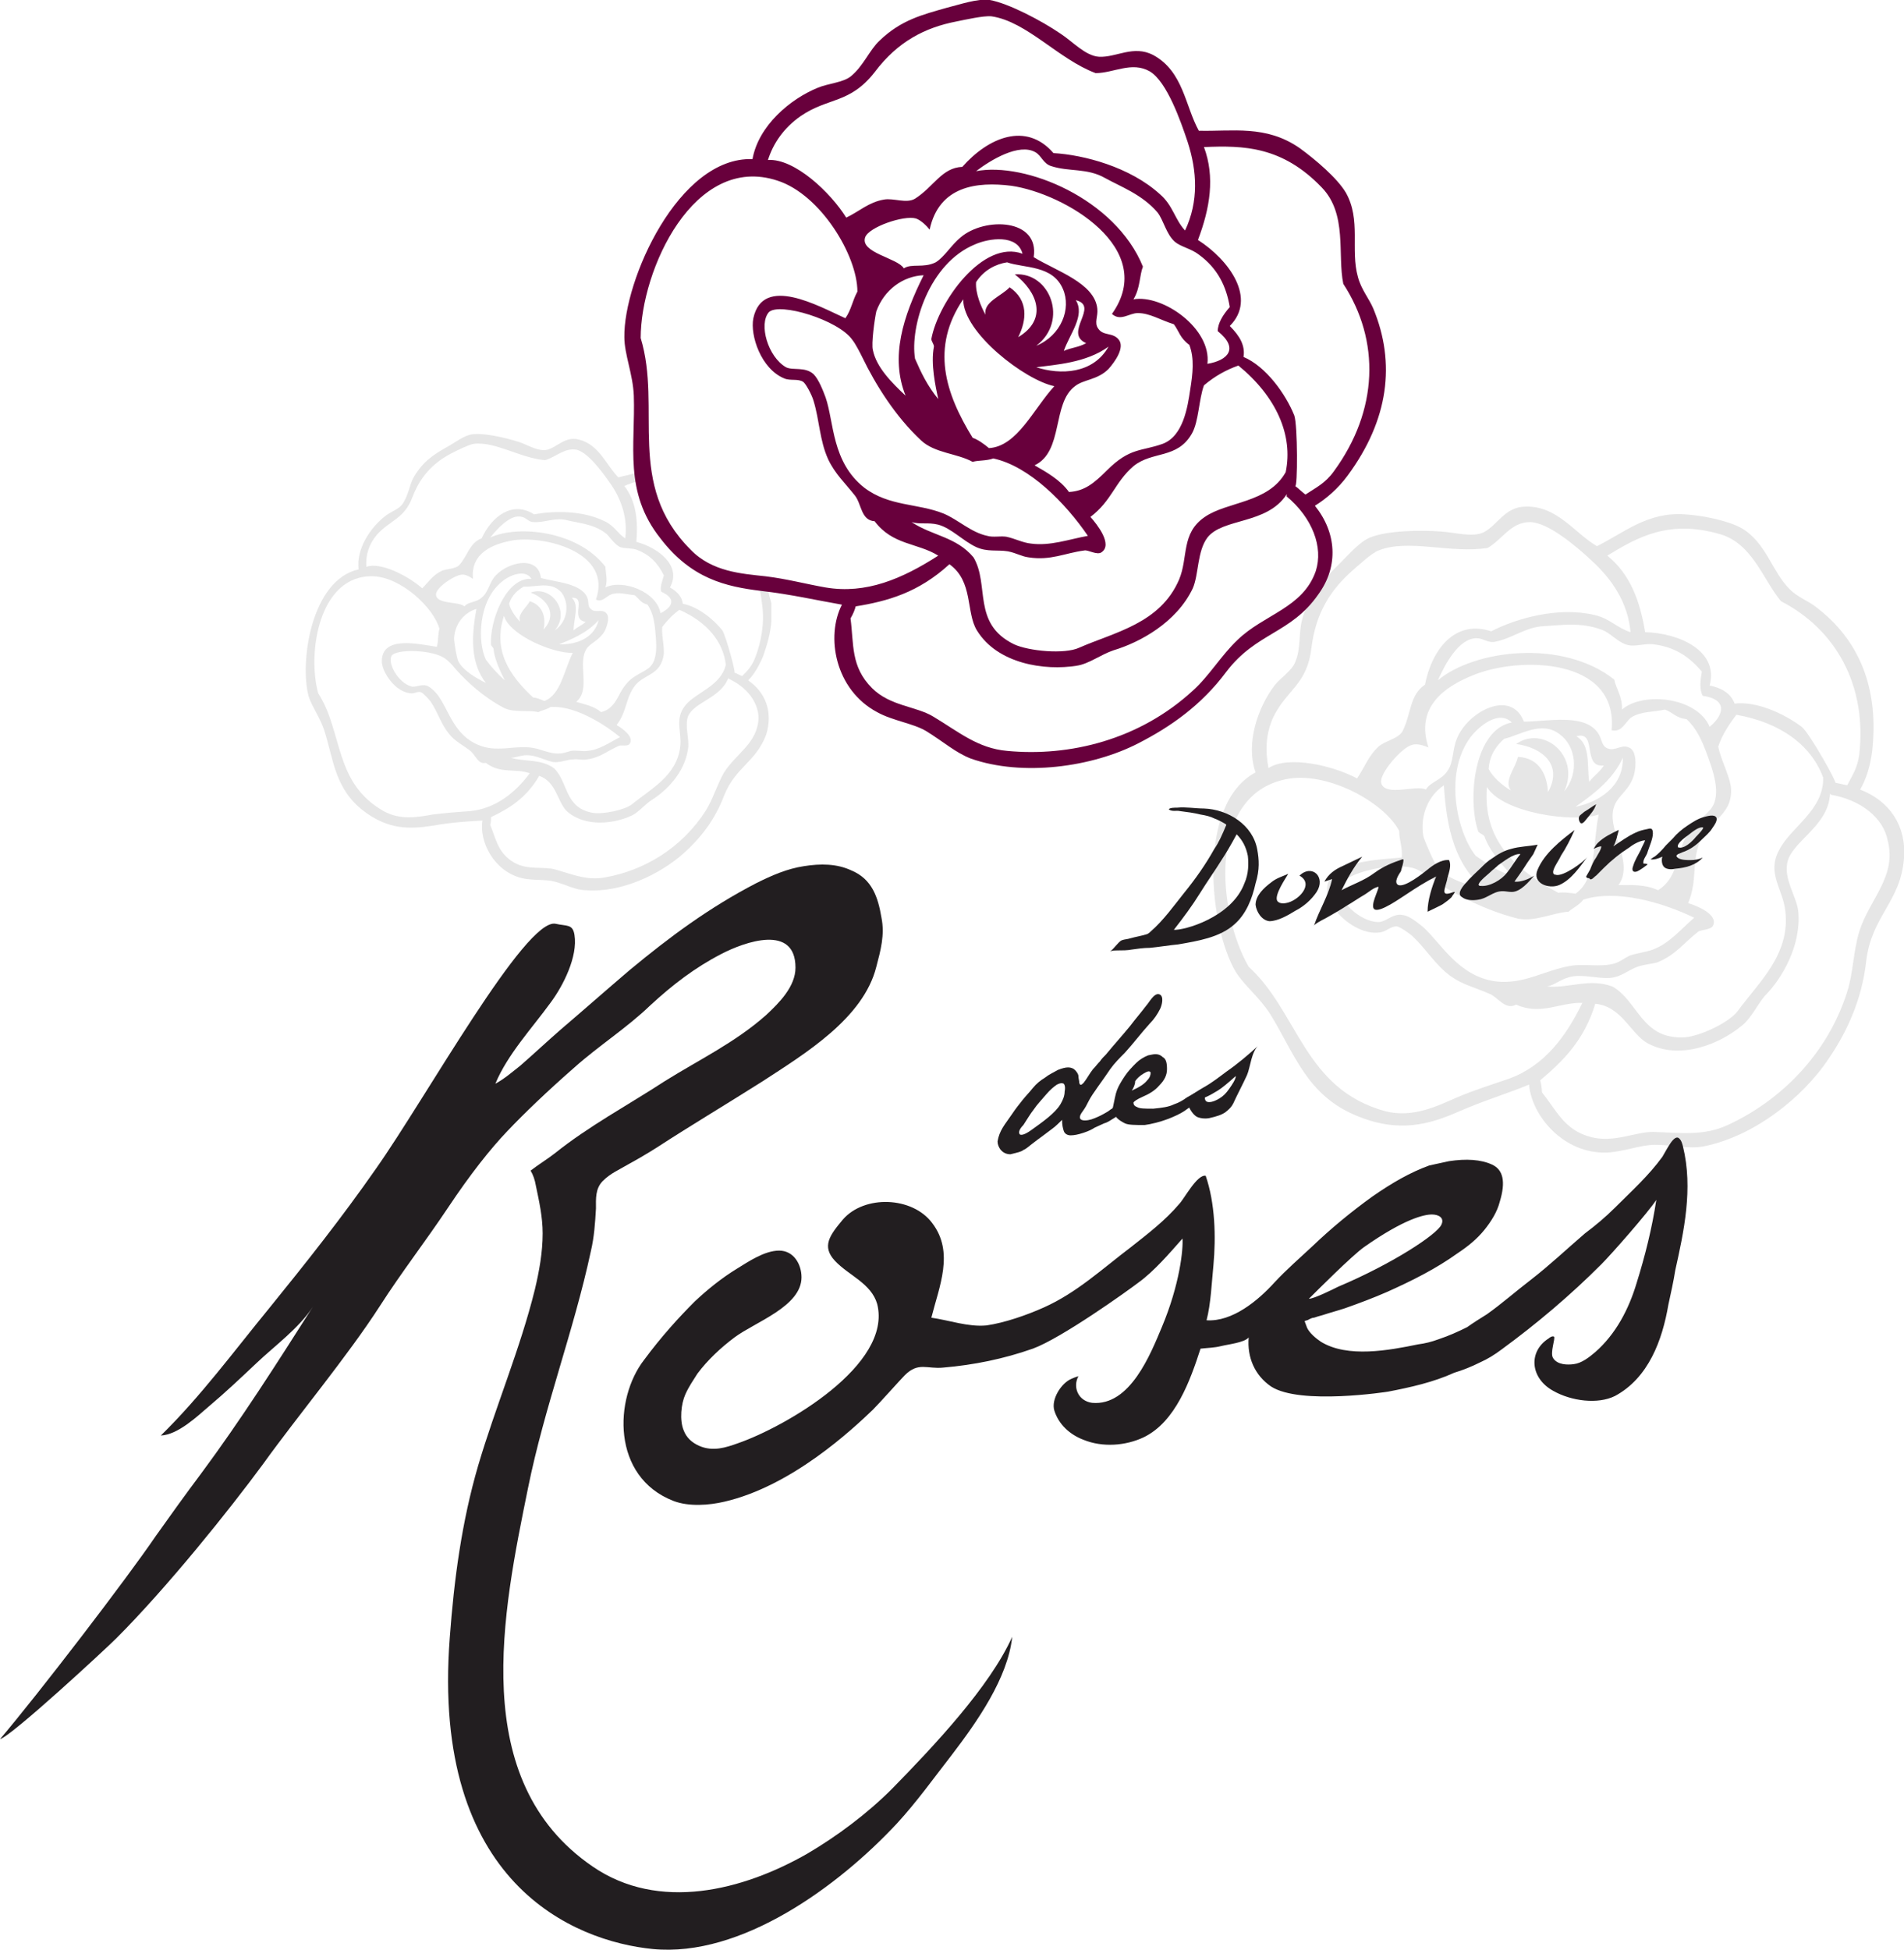 <?xml version="1.0" encoding="utf-8"?>
<!-- Generator: Adobe Illustrator 26.0.2, SVG Export Plug-In . SVG Version: 6.00 Build 0)  -->
<svg version="1.1" id="Calque_1" xmlns="http://www.w3.org/2000/svg" xmlns:xlink="http://www.w3.org/1999/xlink" x="0px" y="0px"
	 viewBox="0 0 221.4 226.7" style="enable-background:new 0 0 221.4 226.7;" xml:space="preserve">
<style type="text/css">
	.st0{fill-rule:evenodd;clip-rule:evenodd;fill:#E6E6E6;}
	.st1{fill:#221E20;}
	.st2{fill-rule:evenodd;clip-rule:evenodd;fill:#68003C;}
</style>
<g>
	<path class="st0" d="M87,79.1c0.7-0.7,1.2-1.6,1.7-2.7c0.5-1.4,0.9-2.8,1-4.2c0-0.7,0-1.3,0-2c-0.1-0.6-0.4-1.1-0.3-1.7
		c-0.2,0-0.7-0.1-0.9,0c-0.3,0.1-0.2,0-0.1,0.3c0.2,1.2,0.4,2.4,0.3,3.7c-0.1,1.4-0.4,2.7-0.9,4c-0.4,1-0.9,1.5-1.5,2.1
		c-0.3-0.1-0.6-0.3-0.9-0.4c0.2,0.1-1-4.3-1.4-4.9c-1-1.3-2.9-2.8-4.6-3.1c-0.1-0.8-0.6-1.4-1.5-1.9c1.4-2.5-1.3-4.6-3.9-5.3
		c0.2-2.4,0-4.7-1.4-6.5c0.2-0.1,1.7-0.7,1.8-0.5c-0.2-0.3-0.3-0.8-0.3-1.1c-0.7,0.3-1.5,0.4-2.2,0.6c-1.4-1.4-2.2-3.8-4.6-4.4
		c-1.6-0.4-2.5,0.9-3.7,1.2c-1,0.2-2.1-0.5-3.2-0.9c-1.6-0.5-4.1-1.1-5.5-0.9c-0.9,0.1-1.9,0.9-2.8,1.4c-1.6,0.9-2.9,1.7-4,3.6
		c-0.5,0.9-0.6,2.1-1.3,3.1c-0.4,0.6-1.4,0.9-2,1.4c-1.7,1.3-3.4,3.8-3.1,6.2C36.2,67.4,34.8,77,35.9,81c0.4,1.2,1.3,2.4,1.8,3.9
		c1.1,3.4,1.2,6.8,4.6,9.4c2.9,2.2,5.4,2.1,8,1.7c2.2-0.4,4.1-0.5,5.8-0.6c-0.4,2.4,1.3,5.9,4.6,6.7c1.3,0.3,2.7,0.1,3.8,0.4
		c1.5,0.4,2.4,1,3.7,1c4,0.3,8.5-1.8,11.3-4.3c1.9-1.7,3.6-3.8,4.7-6.7c1.3-3.3,3.7-3.9,4.9-7.1C89.9,82.7,89,80.5,87,79.1z
		 M79,70.9c3.2,1.4,5.1,3.7,5.4,6.4c-0.6,2.5-3.5,3.2-4.7,4.7c-1.3,1.6-0.4,3.1-0.6,4.8c-0.4,3.4-3.4,4.9-5.6,6.7
		c-0.9,0.7-3.4,1.2-4.6,1c-3.3-0.6-2.8-3.6-4.5-5.2c-1.6-1.1-3.3-0.7-5-1.2c0.6,0,1.1-0.3,1.9-0.3c1,0,2.1,0.6,3,0.8
		c0.9,0.1,1.6-0.3,2.3-0.3c0.6-0.1,1,0.1,1.6,0c1.6-0.2,2.4-1,3.8-1.6c0.2-0.1,1,0.1,1.2-0.2c0.6-0.8-0.8-1.8-1.5-2.2
		c1.2-1.6,1-2.9,2-4.4c1-1.5,2.9-1.3,3.4-3.4c0.3-0.9-0.2-2.5-0.1-3.6C77.6,72.1,78.3,71.4,79,70.9z M59.8,62.8
		c3.8-0.5,11.4,1.5,9.5,6.9c0.7,0.4,1.2-0.4,1.8-0.6c0.8-0.3,1.7,0,2.7,0.1c0.5,0.4,0.7,0.9,1.5,1.1c0.6,0.9,0.8,1.9,0.9,3.1
		c0.1,1.2,0.4,3.4-0.8,4.3c-1.3,0.9-2.2,0.9-3.3,2.9c-0.6,1.2-1.1,1.9-2.2,2.2c-0.8-0.7-1.9-0.9-2.9-1.2c1.8-1.5,0-4.6,1.3-6.3
		c0.5-0.6,1.4-0.9,2-1.9c0.3-0.6,0.7-1.8,0.1-2.2c-0.5-0.4-1.2,0.1-1.7-0.4c-0.4-0.3-0.2-0.8-0.4-1.3c-0.7-1.7-3.6-1.8-5.4-2.3
		c-0.3-2.8-4.2-1.8-5.5,0c-0.5,0.7-0.7,1.7-1.3,2.2c-0.7,0.7-1.6,0.5-2.1,1.1c-0.6-0.6-3.3-0.2-3.3-1.4c0-0.8,2.2-2.3,3.1-2.3
		c0.4,0,0.9,0.3,1.2,0.5C54.7,64.3,57.3,63.2,59.8,62.8z M56.5,76.7c-1-2.1-0.9-6.9,1.9-9.1c0.8-0.7,2.7-1.5,3.4-0.3
		c-3-0.2-4.9,5-4.7,7.7c0.1,0.2,0.3,0.3,0.3,0.5c0.1,1.2,0.9,2.8,1.3,3.6C57.8,78.3,57.1,77.5,56.5,76.7z M56.5,79.4
		c-1.2-0.6-2.6-1.4-3.2-2.5c-0.2-0.4-0.5-2.2-0.5-2.7c0.1-1.7,1.2-3,2.6-3.4C54.8,74,54.7,77.1,56.5,79.4z M61.7,68.9
		c1.9,0.7,3.2,2.5,1.5,4.3c0.3-1.3,0-2.8-1.6-3.3c-0.4,0.8-1.5,1.5-1.1,2.4c-0.5-0.5-1.1-1.3-1.3-2.1c0.3-1,1-1.6,1.7-2
		c1.3,0.1,3.2-0.7,4.4,0.7c0.9,1.2,0.8,3.3-0.8,4.4C66.4,71.1,64.1,68,61.7,68.9z M58.6,71.6c0.7,2.3,5.8,4.4,8,4.3
		c-1,2-1.4,4.9-3.3,5.6c-0.5-0.2-0.9-0.4-1.3-0.4C59.2,78.5,57.3,75.6,58.6,71.6z M65,74.9c1.3-0.5,3.3-1.3,4.6-2.8
		C69.1,74.3,66.8,75,65,74.9z M66.5,69.5c1.8-0.1-0.3,2.5,1.6,2.8c-0.4,0.4-1,0.6-1.4,1C66.7,71.9,67.4,70.4,66.5,69.5z M51.8,76.6
		c0.3,0.2,0.8,0.7,1.1,1.1c1.4,1.6,3.4,3.4,5.7,4.6c1.2,0.6,2.8,0.2,4,0.5c0.3-0.2,1-0.3,1.4-0.6c2.6-0.2,5.9,1.7,8.1,3.5
		c-1.2,0.6-2.4,1.5-3.8,1.6c-0.6,0.1-1.2-0.1-1.9,0c-0.4,0.1-0.9,0.3-1.3,0.3c-1.2,0.1-2.3-0.6-3.5-0.7c-2-0.2-3.9,0.6-6-0.3
		c-2.7-1.1-3.4-3.9-4.5-5.5c-0.3-0.5-0.9-1.1-1.3-1.3c-0.7-0.4-1.5,0.2-2,0c-1.4-0.4-2.7-2.5-2.3-3.5C45.9,75.4,50.4,75.5,51.8,76.6
		z M74,63.9c1.6,0.6,2.5,1.6,3.2,3c-0.2,0.7-0.5,1.4-0.3,1.9c1.8,0.8,1.3,1.8-0.1,2.5c-0.4-2.5-4.4-4-6.4-3c0.3-0.9,0-1.8,0-2.4
		c-3.2-4.2-10.2-4.9-13.4-3.4c0.8-1,2.4-2.8,3.7-2.4c0.5,0.1,0.8,0.6,1.3,0.6c1.3,0.1,2.6-0.6,4-0.2c1.2,0.3,2.9,0.4,4.3,1.4
		c0.6,0.4,1,1.3,1.8,1.7C72.6,63.8,73.4,63.7,74,63.9z M43.8,62.2c1.6-1.8,3.2-1.8,4.2-4.5c1-2.6,2.7-4.1,4.7-5.1
		c0.6-0.3,1.8-0.9,2.4-1c2.5-0.3,5.5,1.7,8.3,1.9c1.3-0.4,2.3-1.5,3.7-1.2c1.4,0.4,3.1,2.8,4,4.1c1.2,1.8,1.9,3.9,1.6,6.2
		c-0.9-0.6-1.3-1.5-2.4-2c-2.6-1.3-6-1.2-8.2-0.8c-2.5-1.6-4.9,0.2-6.1,2.8c-1.4,0.5-1.6,2-2.6,3.1c-0.5,0.5-1.5,0.4-2.1,0.7
		c-1,0.5-1.5,1.3-2.2,2c-1.6-1.4-4.8-3.1-6.5-2.5C42.5,64.5,42.9,63.3,43.8,62.2z M54.7,94.3c-1.4,0.1-2.8,0.2-4.4,0.4
		c-1.7,0.3-3.7,0.7-5.7-0.4c-5.8-3.3-4.7-9.2-7.6-13.7c-1.3-4.7,0.1-13.8,6.4-13.6c3.2,0.1,7,3.6,7.7,6.1c-0.2,0.7-0.1,1.3-0.3,2.1
		c-2.1-0.3-6.5-1.4-6.4,1.8c0.1,1.2,1.5,3.4,3.3,3.6c0.5,0.1,0.9-0.3,1.3-0.1c0.2,0.1,0.8,0.7,1.1,1.1c0.8,1.2,1.2,2.6,2.1,3.7
		c0.7,0.9,1.6,1.3,2.5,2c0.6,0.5,0.9,1.6,1.8,1.4c1.7,1.3,3.4,0.6,5.1,1.2C59.9,92.2,57.6,94,54.7,94.3z M84.2,89.8
		c-0.8,1.4-1.3,3.1-2.1,4.4c-2.8,4.4-7.2,7-11.7,7.8c-2.1,0.4-3.7-0.3-5.8-0.9c-1.4-0.4-3.2,0.1-4.8-0.8c-1.9-1.1-2.1-2.7-2.8-4.4
		c0.1-0.3,0.1-0.7,0.1-0.9c2.1-1,4.1-2.2,5.6-4.8c2,0.7,2.1,3,3.2,4.1c2.1,1.9,5.5,1.5,7.6,0.5c0.8-0.4,1.5-1.3,2.3-1.8
		c1.6-1,3.8-3.1,4.2-5.9c0.2-1.1-0.4-2.7,0-3.8c0.7-1.7,3.8-2.1,4.7-4.5c0.1,0,0,0,0,0.1c2.2,1,3.5,2.8,3.5,4.6
		C88.1,86.4,85.6,87.6,84.2,89.8z"/>
	<path class="st0" d="M216.3,91.8c0.7-1.2,1.2-2.8,1.4-4.5c0.8-7.3-1.5-12.9-6.5-16.7c-1-0.8-2.1-1.1-3.1-2.1
		c-2.1-2.1-2.7-5.4-5.6-7.1c-1.6-0.9-4.7-1.5-6.6-1.6c-4.3-0.3-7,2.1-10.2,3.7c-2.6-1.5-4.6-4.7-8.3-4.6c-2.4,0-3.3,2.2-4.9,3
		c-1.3,0.6-3.3,0-4.9-0.1c-2.5-0.2-6.4-0.1-8.3,0.7c-1.2,0.5-2.4,1.9-3.5,3c-1.9,1.9-3.6,3.5-4.4,6.6c-0.4,1.4-0.1,3.3-0.8,4.9
		c-0.4,1-1.7,1.8-2.4,2.7c-1.9,2.5-3.4,6.7-2.2,10.1c-6.9,3.7-5.4,18-2.3,23.2c1,1.6,2.8,3,4,4.9c2.8,4.5,4.2,9.4,10,11.8
		c5,2.1,8.6,1,12-0.5c3-1.3,5.7-2.1,8.1-3.1c0.3,3.6,4,8.1,9.1,7.9c1.9-0.1,3.9-0.9,5.5-0.9c2.3,0,3.8,0.5,5.6,0.2
		c5.8-1.1,11.6-5.6,14.7-10.3c2.1-3.1,3.8-6.8,4.3-11.2c0.6-5.3,4-6.9,4.4-12C221.7,96,219.7,93.1,216.3,91.8z M200,62.1
		c3.8,1.1,5,5.3,7.1,7.8c6.4,3.3,10,9.8,9.1,17.8c-0.2,1.6-0.8,2.4-1.4,3.6c-0.5-0.1-0.9-0.2-1.4-0.3c0.3,0.1-3-5.8-3.9-6.5
		c-2-1.5-5.2-3-7.8-2.7c-0.4-1.1-1.4-1.8-2.9-2.1c1.1-4-3.5-6.1-7.5-6.2c-0.6-3.6-1.7-6.7-4.4-8.9C190.5,62.4,194.1,60.4,200,62.1z
		 M207.6,105.9c0.6,5.1-3.1,8.3-5.5,11.6c-1,1.4-4.5,3-6.2,3.1c-5,0.3-5.4-4.2-8.4-5.9c-2.7-1-4.9,0.2-7.6,0
		c0.9-0.2,1.5-0.8,2.6-1.1c1.4-0.4,3.2,0.2,4.7,0.1c1.3-0.1,2.1-0.9,3.2-1.3c0.9-0.3,1.5-0.3,2.3-0.5c2.2-0.9,3.1-2.3,4.8-3.6
		c0.3-0.2,1.5-0.2,1.7-0.7c0.6-1.3-1.9-2.3-2.9-2.6c1.1-2.7,0.4-4.5,1.3-7c0.9-2.5,3.7-3,3.7-6.1c0-1.4-1.2-3.5-1.5-5.1
		c0.5-1.5,1.3-2.6,2.1-3.7c5.1,0.9,8.7,3.5,10.1,7.3c0.1,3.8-3.8,5.8-5.1,8.4C205.4,101.5,207.3,103.3,207.6,105.9z M171.3,78.5
		c5.3-2.2,16.9-2.1,16.1,6.4c1.2,0.3,1.6-1,2.3-1.5c1.1-0.7,2.5-0.6,3.9-0.9c0.9,0.3,1.3,1,2.5,1.1c1.2,1.1,1.8,2.5,2.4,4.1
		c0.6,1.7,1.8,4.7,0.4,6.4c-1.6,1.8-2.8,2.1-3.7,5.4c-0.5,1.9-1,3.1-2.4,4c-1.5-0.7-3.1-0.6-4.6-0.6c2-2.8-1.7-6.6-0.4-9.4
		c0.5-1.1,1.7-1.7,2.2-3.4c0.3-1.1,0.3-2.9-0.6-3.2c-0.9-0.4-1.6,0.5-2.5,0.1c-0.7-0.3-0.6-1.1-1.1-1.8c-1.6-2.3-5.9-1.3-8.6-1.3
		c-1.5-3.9-6.6-1.1-7.8,2c-0.5,1.2-0.4,2.7-1,3.6c-0.7,1.2-2.1,1.4-2.6,2.3c-1.1-0.6-4.8,0.9-5.2-0.8c-0.2-1.1,2.4-4.1,3.6-4.4
		c0.6-0.2,1.4,0.1,1.9,0.3C164.6,82.3,167.8,79.9,171.3,78.5z M198,80.9c2.9,0.4,2.5,2.2,0.8,3.6c-1.5-3.5-7.8-4.1-10.2-2
		c0.1-1.4-0.7-2.5-0.9-3.5c-6.1-4.8-16.4-3.4-20.5,0.1c0.8-1.8,2.4-4.9,4.5-4.9c0.8,0,1.3,0.6,2.2,0.4c2-0.4,3.5-1.7,5.6-1.8
		c1.9-0.1,4.3-0.5,6.7,0.4c1,0.3,1.9,1.5,3.1,1.8c0.9,0.2,1.9-0.2,2.9-0.1c2.5,0.3,4.2,1.4,5.7,3.2C197.7,79.1,197.6,80.2,198,80.9z
		 M171.6,99.5c-2.1-2.6-3.8-9.5-0.6-13.8c1-1.3,3.3-3.2,4.8-1.7c-4.4,0.8-5.2,8.9-3.9,12.7c0.2,0.2,0.5,0.3,0.7,0.5
		c0.6,1.8,2.3,3.6,3.2,4.6C174.1,101.3,172.9,100.4,171.6,99.5z M172.7,103.4c-2-0.5-4.2-1.1-5.5-2.5c-0.4-0.5-1.5-3-1.7-3.7
		c-0.4-2.4,0.6-4.7,2.4-5.9C168.2,96.3,169.2,100.7,172.7,103.4z M176.3,86.5c3,0.4,5.5,2.4,3.7,5.6c-0.1-2-1-4-3.5-4.1
		c-0.2,1.2-1.7,2.8-0.8,3.9c-0.9-0.5-2.1-1.5-2.6-2.5c0.1-1.6,0.9-2.7,1.8-3.5c1.8-0.4,4.4-2.2,6.5-0.5c1.8,1.3,2.3,4.4,0.5,6.6
		C183.8,87.8,179.4,84.3,176.3,86.5z M172.9,91.5c1.8,3,10,4.2,13,3.2c-0.7,3.2-0.2,7.5-2.7,9.2c-0.7-0.1-1.5-0.2-2-0.1
		C176.2,101.1,172.4,97.7,172.9,91.5z M183.2,93.8c1.7-1.2,4.3-3,5.5-5.7C188.8,91.5,185.8,93.3,183.2,93.8z M183.3,85.6
		c2.5-0.7,0.6,3.7,3.2,3.4c-0.5,0.8-1.2,1.2-1.7,1.9C184.5,89,185,86.6,183.3,85.6z M164.8,101.1c0.5,0.2,1.3,0.8,1.9,1.2
		c2.6,1.8,6.2,3.6,9.8,4.5c2,0.4,4.1-0.7,5.9-0.8c0.4-0.4,1.3-0.8,1.7-1.4c3.7-1.2,9,0.2,12.9,2.1c-1.5,1.3-2.9,3-4.8,3.7
		c-0.8,0.3-1.8,0.4-2.7,0.7c-0.6,0.3-1.1,0.7-1.7,0.9c-1.7,0.5-3.6,0-5.2,0.3c-3,0.5-5.4,2.2-8.7,1.8c-4.3-0.6-6.3-4.4-8.4-6.3
		c-0.6-0.5-1.6-1.3-2.3-1.4c-1.2-0.3-2,0.8-2.9,0.8c-2.2,0-4.8-2.6-4.5-4.1C156,101.5,162.5,100,164.8,101.1z M148.1,83.3
		c1.6-3.2,3.9-3.7,4.4-8c0.5-4.1,2.3-6.8,4.8-9c0.7-0.6,2.2-2,3-2.3c3.5-1.4,8.4,0.4,12.7-0.3c1.7-1,2.7-3,4.9-3
		c2.1,0,5.5,2.9,7.2,4.5c2.4,2.2,4.2,4.9,4.5,8.3c-1.6-0.5-2.4-1.6-4.2-2c-4.2-1-9.1,0.4-12,1.9c-4.2-1.4-6.9,2.1-7.7,6.2
		c-1.8,1.2-1.6,3.4-2.6,5.4c-0.5,0.9-2,1.1-2.8,1.8c-1.2,1.1-1.6,2.4-2.5,3.7c-2.8-1.5-8-2.7-10.3-1.2
		C147.1,87.2,147.2,85.2,148.1,83.3z M175.5,125.4c-2,0.7-4,1.3-6.1,2.2c-2.3,1-5.1,2.4-8.3,1.6c-9.5-2.6-10.1-11.5-15.9-16.8
		c-3.6-6.2-4.9-19.9,4.3-21.8c4.7-1,11.4,2.6,13.2,6c0,1.1,0.4,1.9,0.3,3.1c-3.1,0.3-9.9,0.4-8.5,4.8c0.6,1.7,3.4,4.3,6,3.9
		c0.7-0.1,1.2-0.7,1.9-0.7c0.3,0,1.5,0.8,1.9,1.2c1.6,1.5,2.6,3.3,4.4,4.6c1.4,1,2.8,1.3,4.4,2c1.1,0.4,1.9,2,3.2,1.3
		c2.9,1.3,5.1-0.3,7.7-0.2C182.1,120.5,179.6,123.9,175.5,125.4z M216.2,108.3c-0.7,2.3-0.7,4.8-1.4,7c-2.3,7.3-7.8,12.7-13.9,15.5
		c-2.8,1.3-5.5,0.9-8.7,0.8c-2.1,0-4.5,1.3-7.2,0.6c-3.1-0.8-4-3.1-5.7-5.2c0-0.5-0.1-1-0.2-1.4c2.6-2.2,5.1-4.6,6.4-8.9
		c3.1,0.3,4.1,3.5,6.1,4.6c3.7,2,8.4,0.1,11-2.1c1-0.8,1.7-2.3,2.6-3.4c2-2,4.3-5.9,3.9-9.9c-0.2-1.6-1.6-3.6-1.3-5.4
		c0.3-2.6,4.8-4.3,5-8.2c0.1,0,0.1,0.1,0.1,0.1c3.5,0.6,6.1,2.7,6.6,5.3C220.6,101.9,217.4,104.5,216.2,108.3z"/>
	<g>
		<path class="st1" d="M60.5,123.9c1.6-1.4,3.1-2.8,4.7-4.2c2.7-2.3,5.3-4.6,8-6.9c4.7-3.9,9.3-7.3,14.7-10.1c1.8-0.9,3.6-1.7,5.6-2
			c1.9-0.3,3.8-0.3,5.5,0.5c2.4,1,3.1,3.1,3.5,5.5c0.4,2-0.1,3.8-0.6,5.7c-1.5,6-8.3,10.1-13.2,13.3c-4.1,2.6-8.3,5.1-12.3,7.7
			c-1.1,0.7-2.3,1.4-3.4,2c-1,0.6-2,1-2.9,1.9c-0.9,0.9-0.8,2.1-0.8,3.2c-0.1,1.7-0.2,3.3-0.6,5c-2,9.3-5.4,18.1-7.3,27.5
			c-2.9,14.3-7.1,34,7.5,44c7.7,5.3,17.5,2.8,25-1.5c3.4-2,6.9-4.6,9.8-7.5c4.9-5,11.4-11.9,14-17.7c-0.5,4.8-4.1,9.9-7,13.7
			c-2.1,2.7-4.1,5.5-6.4,8c-6.8,7.3-18.1,15.6-28.4,14.6c-9.1-0.9-25.8-7.6-23.6-36.2c0.5-6.8,1.4-13.5,3.3-20
			c2-6.8,4.9-13.6,6.6-20.5c0.5-2.1,0.9-4.3,0.9-6.5c0-1.9-0.4-3.7-0.8-5.6c-0.1-0.6-0.3-1.2-0.6-1.7c0.9-0.7,1.9-1.3,2.8-2
			c4-3.2,8.5-5.6,12.8-8.4c4-2.5,8.2-4.5,11.8-7.7c1.5-1.4,3.4-3.3,3.4-5.5c0-5.1-5.9-3-8.6-1.6c-3.1,1.6-5.7,3.6-8.3,6
			c-2.7,2.6-6,4.7-8.8,7.2c-3.2,2.8-5.8,5.3-7.8,7.4c-2,2.1-4.3,5-6.9,8.9c-2.6,3.9-5.4,7.5-7.9,11.4c-3.8,5.9-9.5,12.7-13.6,18.4
			c-3.9,5.3-11.1,14.3-17.1,20.3c-1.2,1.2-12.1,11.3-13.5,11.7c4.5-5.3,14.7-18.6,18.1-23.6c1.7-2.4,3.5-4.9,5.3-7.3
			c4.6-6.2,8.8-12.8,13-19.4c-1.6,2.5-4.5,4.6-6.6,6.6c-1.8,1.7-3.6,3.4-5.5,5c-1.4,1.2-3.6,3.3-5.6,3.4c4.6-4.5,8.5-9.8,12.6-14.8
			c4.3-5.3,8.5-10.6,12.4-16.2c5.8-8.2,17.4-29.2,20.9-28.5c1.3,0.3,2,0,2.2,1.3c0.4,2.5-1.3,5.9-2.8,7.9c-2.1,2.9-5,6-6.4,9.4
			C58.7,125.4,59.6,124.6,60.5,123.9z"/>
		<path class="st1" d="M195.7,133.3c-0.1-0.4-0.2-0.7-0.4-0.9c-0.6-0.7-1.5,1.3-2,2.1c-1.6,2.2-3.6,4-5.5,5.9
			c-1.1,1.1-2.3,2.1-3.5,3c-2.1,1.8-4.1,3.7-6.3,5.4c-1.7,1.3-3.4,2.8-5.1,4c-0.8,0.5-1.6,1-2.3,1.5c-1,0.5-2.1,1-3.3,1.4
			c-0.8,0.3-1.6,0.5-2.4,0.6c-3.4,0.7-8.2,1.6-11.3-0.3c-0.6-0.4-1.3-1-1.6-1.6c-0.1-0.3-0.2-0.5-0.3-0.8c0.2-0.1,0.4-0.1,0.5-0.2
			c0.2-0.1,0.4-0.2,0.6-0.2c0.3-0.1,0.6-0.2,1-0.3c0.9-0.3,1.7-0.5,2.6-0.8c1.7-0.6,3.3-1.2,4.9-1.9c2.9-1.3,5.7-2.7,8.2-4.5
			c1.2-0.8,2.2-1.6,3.1-2.7c0.8-1,1.5-2.1,1.8-3.3c0.7-2.3,0.4-3.7-0.9-4.3c-1.3-0.6-3-0.7-5-0.4l-2.3,0.5c-2.2,0.8-4.3,2-6.6,3.6
			c-2.5,1.8-4.8,3.7-7,5.8c-1.5,1.4-3,2.7-4.4,4.2c-1.9,2.1-4.9,4.6-7.9,4.4c0.5-1.9,0.6-4.4,0.8-6.4c0.3-3.3,0.2-7.2-0.9-10.4
			c-1-0.2-2.5,2.7-3.1,3.3c-1.6,1.9-3.7,3.5-5.6,5c-3.3,2.5-6.3,5.3-10.1,7c-2,0.9-4.6,1.8-6.7,2.1c-2.1,0.2-4.3-0.6-6.4-0.9
			c0.9-3.6,2.7-7.6,0.1-11c-2.3-3.1-7.9-3.3-10.4-0.4c-1.5,1.8-2.5,3.1-0.9,4.8c1.6,1.7,4.2,2.6,4.9,5c1.8,7.1-10.7,14.3-16.2,16.2
			c-1.4,0.5-2.9,1-4.5,0.3c-0.9-0.4-1.5-1-1.8-1.8c-0.5-1.2-0.3-3.1,0.2-4.2c0.4-0.9,0.9-1.6,1.4-2.4c1.2-1.6,2.7-3,4.3-4.2
			c2.4-1.8,7.8-3.6,7.8-7c0-1.5-0.9-3.1-2.6-3.1c-1.7,0-3.6,1.3-4.9,2.1c-1.8,1.1-3.4,2.4-4.9,3.8c-1.9,1.9-3.9,4.1-5.9,6.8
			c-3.5,4.5-3.8,13.6,3.4,16.4c1.8,0.7,4.2,0.5,5.9,0.1c7.9-1.8,15-8.5,17.3-10.7c0.8-0.8,3.2-3.5,3.7-4c1.6-1.6,2.6-0.7,4.5-0.9
			c3.5-0.3,7-1,10.4-2.2c3.3-1.2,11-6.7,12.3-7.7c1.8-1.3,3.6-3.4,5.1-5.1c0.1,1.2-0.3,5.3-2.4,10.3c-1.3,3.1-3.7,9.2-8.1,8.8
			c-1.6-0.2-2.3-1.8-1.6-3.1c-0.3,0.1-0.6,0.2-0.8,0.3c-1.2,0.5-2.4,2.4-2,3.7c0.5,1.6,1.8,2.8,3.4,3.4c2.2,0.9,4.9,0.7,7-0.3
			c3.7-1.8,5.4-6.6,6.6-10.3c0.9-0.1,1.6-0.1,2.4-0.3c0.8-0.2,2.7-0.4,3.2-1c0-0.1,0-0.1,0,0c-0.2,2.3,0.7,4.4,2.6,5.7
			c3.4,2.2,13.6,0.6,13.6,0.6c2.6-0.5,5.3-1.1,7.7-2.2c1-0.3,2-0.7,3-1.2c0.9-0.4,1.7-0.9,2.5-1.5c4.1-3,8-6.3,11.6-9.9
			c1.2-1.2,5.5-6.1,6.4-7.5c-0.5,3.3-1.3,6.5-2.3,9.7c-0.9,3-2.4,5.9-4.8,8c-0.7,0.6-1.6,1.3-2.5,1.4c-0.7,0.1-1.9,0.1-2.4-0.7
			c-0.4-0.6,0.3-2.3,0.1-2.5c-0.2-0.1-0.5,0.1-0.6,0.2c-2.4,1.5-2.2,4.6,0.5,6.1c2.1,1.2,5.2,1.6,7.2,0.6c3.9-2.1,5.5-6.5,6.2-10.6
			c0.3-1.4,0.6-2.7,0.8-4C195.8,143.2,196.9,138.2,195.7,133.3z M158.6,145c4.7-3.3,7-3.8,7.9-3.8c0.8,0,1.5,0.4,1.1,1.2
			c-0.5,1.1-5.6,4.5-12,7.2c-0.6,0.3-2.8,1.4-3.4,1.4C153.1,150.1,157.2,146,158.6,145z"/>
		<g>
			<path class="st1" d="M127.9,123.4c0.2-0.3,0.4-0.5,0.7-0.8c0.9-1.1,1.9-2.2,2.8-3.3c0.6-0.8,1.3-1.6,1.9-2.4
				c0.3-0.3,0.9-1.5,1.5-1.3c0.6,0.2,0.3,1.3,0.1,1.7c-0.3,0.6-0.7,1.2-1.2,1.7c-1,1.1-1.9,2.3-2.9,3.4c-0.6,0.6-1.2,1.2-1.7,1.9
				c-0.4,0.6-0.9,1.3-1.4,2c-0.5,0.7-0.9,1.3-1.1,1.7c-0.2,0.4-0.4,0.8-0.7,1.2c-1,1.3,0.5,1.2,1.4,0.8c0.5-0.2,0.9-0.4,1.4-0.7
				c0.2-0.1,0.4-0.3,0.6-0.4c0.1-0.1,0.5-0.5,0.6-0.5c0.3,0,0.4,0.5,0.4,0.7c0,0.4-0.3,0.6-0.6,0.8c-0.5,0.3-0.9,0.6-1.3,0.7
				c-0.4,0.2-0.7,0.3-1.1,0.5c-0.3,0.2-0.7,0.4-1.3,0.6c-0.6,0.2-1.1,0.3-1.5,0.3c-0.4,0-0.7-0.2-0.8-0.5c-0.1-0.3-0.2-0.7-0.2-1.3
				c-0.3,0.3-0.7,0.7-1.1,1c-0.4,0.3-0.8,0.6-1.2,0.9c-0.4,0.3-0.7,0.5-1.2,0.9c-0.4,0.3-0.7,0.6-1,0.7c-0.2,0.2-0.7,0.3-1.5,0.5
				c-0.5,0-0.9-0.2-1.2-0.6c-0.2-0.3-0.3-0.6-0.3-0.9c0.1-0.6,0.3-1.1,0.6-1.6c0.3-0.5,0.7-1,1.1-1.6c0.4-0.6,0.8-1.1,1.2-1.6
				c0.4-0.5,0.8-0.9,1.2-1.4c0.4-0.5,0.9-0.9,1.4-1.2c0.5-0.4,1-0.6,1.5-0.9c0.5-0.2,0.9-0.3,1.2-0.3c0.3,0,0.6,0.1,0.8,0.3
				c0.2,0.2,0.4,0.5,0.4,0.7c0,0.3,0.1,0.5,0.1,0.8c0.1,0.3,0.2,0.3,0.5,0c0.4-0.5,0.7-1.1,1.1-1.6
				C127.4,124,127.6,123.7,127.9,123.4z M118.6,131.9c0.2,0.1,0.6,0,1.3-0.5c0.7-0.5,1.4-1,2-1.5c0.6-0.5,1.1-1,1.4-1.5
				c0.3-0.5,0.5-1,0.5-1.5c0.1-0.5,0-0.8-0.1-0.9c-0.2-0.1-0.4-0.1-0.8,0.1c-0.3,0.2-0.8,0.6-1.3,1.2c-0.5,0.6-1,1.1-1.4,1.7
				c-0.4,0.5-0.8,1.2-1.2,1.8C118.5,131.3,118.4,131.7,118.6,131.9z"/>
			<path class="st1" d="M129.9,126.7c0.2-0.5,0.5-1,0.9-1.6c0.4-0.6,0.9-1.1,1.3-1.5c0.4-0.4,0.9-0.7,1.4-0.9l0.5-0.1
				c0.5-0.1,0.9,0,1.2,0.3c0.4,0.2,0.5,0.7,0.5,1.4c0,0.7-0.3,1.3-0.9,1.9c-0.5,0.6-1.2,1-1.9,1.3c-0.7,0.3-1.1,0.6-1.1,0.7
				c0,0.2,0.1,0.4,0.4,0.5c0.3,0.2,0.9,0.2,1.9,0.2c1-0.1,1.8-0.2,2.4-0.5c0.6-0.2,1.1-0.5,1.5-0.8c0.4-0.2,0.7-0.4,0.9-0.5
				c0.2-0.1,0.4,0,0.5,0.3c-0.4,0.7-0.8,1.2-1.3,1.5c-0.5,0.4-1.1,0.7-1.8,1c-0.7,0.3-1.6,0.6-2.6,0.8l-0.6,0.1
				c-1.1,0-1.9,0-2.3-0.2c-0.4-0.2-0.7-0.4-0.9-0.6c-0.2-0.2-0.4-0.7-0.5-1.2C129.6,127.9,129.7,127.2,129.9,126.7z M131.6,126.8
				c0.9-0.4,1.5-0.8,1.8-1.2c0.3-0.3,0.4-0.6,0.4-0.9c-0.1-0.2-0.3-0.2-0.8,0.1c-0.5,0.3-0.8,0.6-1,0.9
				C132,126.1,131.8,126.5,131.6,126.8z"/>
			<path class="st1" d="M138.1,127.6c0.6-0.4,1.2-0.8,1.9-1.2c0.9-0.5,1.8-1.2,2.6-1.8c1.3-0.9,2.6-2,3.8-3.1
				c-0.9,0.7-1,2.6-1.4,3.5c-0.5,1.1-1.1,2.2-1.6,3.3c-0.2,0.4-0.5,0.7-0.9,1c-0.4,0.3-1,0.5-1.9,0.7c-0.6,0.1-1,0-1.3-0.1
				c-0.3-0.1-0.7-0.5-1-1.1c-0.1-0.2-0.4-1.1-0.8-0.8C137.7,127.9,137.9,127.7,138.1,127.6z M140.9,128.1c0.4-0.1,0.8-0.3,1.2-0.6
				c0.4-0.3,0.7-0.7,1.1-1.3c0.4-0.6,0.5-0.9,0.5-1.1c-0.9,0.8-1.6,1.4-2.1,1.7c-0.5,0.3-1,0.6-1.5,0.8
				C140.1,128.1,140.4,128.2,140.9,128.1z"/>
		</g>
		<g>
			<path class="st1" d="M183.6,95.3c0.2,0.8,0.6,0.3,0.9-0.1c0.4-0.5,0.9-1,1.1-1.7c-0.5,0.3-0.9,0.6-1.4,0.9
				C183.9,94.7,183.5,94.8,183.6,95.3z"/>
			<path class="st1" d="M148.5,104.7c0.1,0.2,0.4,0.4,1,0.3c1.4-0.2,3.4-2.2,1.6-3.2c1.5-1.4,3.1,0.2,2,1.9
				c-0.6,0.9-1.5,1.7-2.5,2.2c-0.8,0.5-2,1.2-3,1.2c-0.9-0.1-1.5-1.1-1.6-1.9c0-1.1,1-2,1.8-2.6c0.6-0.5,1.3-0.7,2-1
				C149.5,102.1,148.2,104,148.5,104.7z"/>
			<path class="st1" d="M154,102.5c0.5-0.9,1.2-1.4,2.1-1.8c0.8-0.4,1.5-0.7,2.3-1.1c-1,1.2-1.7,2.5-2.4,3.9c1.3-0.7,2.6-1.1,3.8-2
				c1.1-0.8,2.1-1.2,3.3-1.6c0.3-0.1-0.2,1.3-0.2,1.4c-0.2,0.3-0.9,1.3-0.3,1.6c0.8,0.3,2.9-1.4,3.4-1.8c0.6-0.5,1.6-1.2,2.5-1.1
				c0.3,0.6,0,1.4-0.2,2.1c0,0.3-0.5,1.5-0.3,1.7c0.2,0.3,0.9-0.1,1.1-0.1c0.2,0-0.3,0.5-0.3,0.6c-0.3,0.3-0.7,0.6-1,0.8
				c-0.1,0.1-1.8,0.9-1.8,0.9c0-1.3,0.5-2.9,1-4.1c-1.2,0.6-2.3,1.3-3.5,2.1c-0.5,0.3-3.1,2.2-3.7,1.7c-0.5-0.4,0.5-2.2,0.5-2.6
				c-0.6,0.1-1.1,0.6-1.6,0.9c-0.7,0.4-1.4,0.9-2.1,1.3c-0.6,0.4-1.3,0.8-2,1.2c-0.3,0.2-1.6,0.8-1.8,1.1c0.6-1.8,1.7-3.5,2.1-5.4
				C154.9,102.2,154,102.5,154,102.5z"/>
			<path class="st1" d="M172.2,100.9c0.4-0.4,0.8-0.8,1.3-1.1c0.7-0.5,1.4-0.9,2.2-1.1c1-0.3,2.1-0.3,3.1-0.5
				c-0.2,0.4-0.3,0.7-0.5,1.1c-0.2,0.3-0.5,0.7-0.7,1c-0.5,0.8-1,1.5-1.5,2.2c0.7,0.1,1.7-0.3,2.3-0.7c-0.6,0.7-1.6,1.9-2.6,1.9
				c-0.6,0-1-0.2-1.7,0c-0.7,0.2-1.4,0.8-2.2,0.9c-0.6,0.1-1.4,0.1-1.9-0.3c-0.7-0.4,0.2-1.4,0.6-1.8
				C170.8,102.2,172,101.1,172.2,100.9z M173.4,101.3c-0.3,0.3-0.7,0.6-1,0.9c-0.2,0.2-0.8,0.8-0.2,0.8c1,0.1,2.4-0.7,3-1.5
				c0.6-0.7,1-1.5,1.6-2.2c-0.8-0.1-2,0.9-2.6,1.3C173.9,100.9,173.6,101.1,173.4,101.3z"/>
			<path class="st1" d="M180.6,101.4c0,0.2,0.1,0.3,0.3,0.3c0.8,0.3,3.3-1.5,3.7-2.1c-0.9,1.2-1.9,2.7-3.3,3.3
				c-1.2,0.5-3.2-0.2-2.5-1.8c0.8-1.9,2.7-3.4,4.3-4.6c-0.5,1.1-1,2.1-1.6,3C181.3,100,180.6,100.9,180.6,101.4z"/>
			<path class="st1" d="M193.7,98.3c0.3-0.3,0.5-0.5,0.8-0.8c0.5-0.6,1.1-1.1,1.7-1.5c0.6-0.4,1.2-0.8,1.9-1
				c0.4-0.1,1.3-0.4,1.5,0.1c0.1,0.4-0.3,0.9-0.5,1.2c-0.3,0.5-0.8,0.9-1.2,1.3c-0.7,0.7-1.4,1.2-2.3,1.5c-0.4,0.2-1,0.3-0.4,0.7
				c0.4,0.2,1,0.2,1.4,0.2c0.5,0,1-0.1,1.4-0.3c-0.8,0.9-2,1.2-3.2,1.3c-0.4,0.1-1,0.1-1.3-0.2c-0.3-0.3-0.3-0.9-0.2-1.2
				c-0.4,0.2-1,0.4-1.4,0.3c0.1,0,0.4-0.3,0.5-0.3C192.8,99.3,193.3,98.8,193.7,98.3C193.7,98.4,193.7,98.4,193.7,98.3z M195.1,98.3
				c0,0.1,0,0.1,0,0.2c0.7,0.3,1.7-0.7,2.1-1.2c0,0,1.1-1.1,0.8-1.1c-0.5-0.1-1.3,0.6-1.7,0.9C196,97.3,195.2,97.9,195.1,98.3z"/>
			<path class="st1" d="M146.2,98.8c-0.5-2.9-3.4-4.7-6.2-4.8c-1,0-2.1-0.2-3.1-0.1c-0.3,0-0.9,0-1,0.2c0.4,0.3,0.9,0.1,1.3,0.2
				c0.8,0.1,1.6,0.2,2.4,0.4c0.6,0.1,1.1,0.2,1.7,0.5c0.1,0,1.3,0.6,1.3,0.7c-0.5,1.2-0.9,2.1-1.4,2.8c-1,1.8-2.2,3.5-3.5,5.1
				c-1.2,1.5-2.4,3.2-3.9,4.5c-0.1,0.1-0.2,0.2-0.4,0.3c-0.6,0.2-1.3,0.3-2,0.5c-0.3,0.1-0.6,0.1-0.9,0.2c-0.3,0.1-0.5,0.4-0.7,0.6
				c-0.2,0.2-0.4,0.5-0.7,0.7c0.3-0.1,0.6-0.1,0.8-0.1c0.6,0,1.2,0,1.7-0.1c0.7-0.1,1.4-0.2,2.1-0.2c1.1-0.1,2.2-0.3,3.3-0.4
				c2.3-0.4,4.8-0.8,6.5-2.3c1.4-1.2,2.1-3,2.5-4.8C146.5,101.1,146.4,99.9,146.2,98.8z M144.7,102.7c-1.5,4-7.1,5.5-8.2,5.4
				c1.1-1.4,2.2-2.9,3-4.2c0.8-1.3,1.8-2.7,2.6-4c0.4-0.6,1-1.6,1.7-2.9c0.7,0.7,1.1,1.5,1.3,2.5
				C145.2,100.4,145.2,101.6,144.7,102.7z"/>
			<path class="st1" d="M184.5,101.8c0.1-0.2,0.3-0.5,0.4-0.7c0.2-0.5,0.4-1,0.7-1.4c0.1-0.2,0.3-0.5,0.4-0.7
				c0.1-0.2,0.2-0.4,0.2-0.6c-0.3,0-0.7,0.2-0.9,0.3c0.2-0.3,0.3-0.5,0.5-0.7c0.7-0.7,1.6-1.1,2.4-1.5c0.1-0.1-0.2,0.8-0.2,0.9
				c-0.1,0.3-0.2,0.7-0.4,1c0.9-0.6,1.7-1.2,2.6-1.6c0.4-0.2,0.8-0.3,1.3-0.4c0.4-0.1,0.7-0.2,0.7,0.5c0,0.6-0.4,1.5-0.6,2.1
				c-0.1,0.5-0.6,0.9-0.5,1.4c0.2,0,0.3,0,0.5,0.1c-0.4,0.3-0.8,0.6-1.2,0.8c-0.5,0.2-0.7-0.1-0.5-0.6c0.2-0.7,0.6-1.3,0.9-1.9
				c0.1-0.3,0.4-0.8,0.5-1.1c-0.5,0-1.3,0.4-1.8,0.8c-1.1,0.7-2.1,1.5-3,2.4c-0.3,0.3-0.6,0.6-0.9,0.9c-0.2,0.1-0.6,0.7-0.8,0.3
				C184.4,102.1,184.4,101.9,184.5,101.8z"/>
		</g>
	</g>
	<path class="st2" d="M152.9,58.8c1.3-0.8,2.7-2,3.8-3.5c4.8-6.5,5.6-13.1,3-19.4c-0.5-1.2-1.4-2.2-1.8-3.7
		c-0.9-3.2,0.4-6.6-1.4-9.8c-1-1.7-3.6-3.9-5.4-5.2c-3.9-2.7-7.8-1.9-11.7-2c-1.6-2.9-1.8-6.9-5.3-8.8c-2.3-1.2-4.3,0.3-6.3,0.2
		c-1.6-0.1-3.1-1.8-4.5-2.7c-2.2-1.5-6-3.5-8.2-3.9c-1.4-0.2-3.4,0.5-5,0.9c-2.8,0.8-5.3,1.4-7.8,3.8c-1.2,1.1-1.9,3-3.4,4.2
		c-0.9,0.7-2.6,0.8-3.8,1.3c-3.2,1.3-6.9,4.4-7.6,8.3c-8.6-0.3-15,14.1-14.9,20.7c0,2,1,4.3,1.1,6.8c0.2,5.8-1.2,11.2,3.1,16.6
		c3.6,4.7,7.6,5.6,11.7,6.1c3.5,0.4,6.5,1.1,9.4,1.6C96,74,97.1,80.2,102,82.8c1.8,1,4.2,1.3,5.7,2.2c2.1,1.3,3.4,2.5,5.2,3.2
		c6,2.1,14.1,1,19.5-1.8c3.7-1.9,7.3-4.4,10.2-8.3c3.5-4.6,7.5-4.4,10.7-9C155.7,65.8,155.4,61.9,152.9,58.8z M153.7,21.8
		c3,3.1,1.8,7.8,2.5,11.2c4.3,6.6,4.1,14.7-1.1,21.8c-1,1.4-2.1,1.9-3.3,2.7c-0.4-0.3-0.8-0.7-1.2-1c0.3,0.3,0.3-7.1-0.1-8.2
		c-1-2.5-3.3-5.7-5.9-6.8c0.2-1.3-0.4-2.4-1.6-3.6c3.2-3.2-0.1-7.7-3.7-10c1.4-3.7,2-7.3,0.7-10.8C144.6,16.9,149.1,17,153.7,21.8z
		 M137.1,67.4c-2.2,5.1-7.5,6.1-11.6,7.9c-1.7,0.8-5.9,0.4-7.6-0.4c-4.9-2.4-2.8-6.9-4.7-10.1c-2-2.4-4.8-2.5-7.2-4.1
		c1,0.3,1.9,0,3.1,0.3c1.5,0.4,2.9,1.9,4.4,2.6c1.3,0.6,2.5,0.3,3.7,0.5c1,0.2,1.6,0.6,2.4,0.7c2.6,0.4,4.2-0.5,6.5-0.8
		c0.4-0.1,1.5,0.6,2,0.2c1.3-0.9-0.5-3.2-1.3-4.1c2.5-1.9,2.8-4,5-5.9c2.2-1.8,5.1-0.8,6.8-3.8c0.8-1.4,0.8-4,1.4-5.6
		c1.3-1.1,2.6-1.8,4-2.3c4.4,3.6,6.4,8.1,5.5,12.4c-2,3.6-6.8,3.4-9.4,5.2C137.3,62,138.2,64.8,137.1,67.4z M117.6,21.6
		c6.2,0.9,17.1,7.3,11.7,14.9c1,0.9,2-0.1,3-0.1c1.4,0,2.6,0.8,4.2,1.3c0.6,0.8,0.7,1.6,1.8,2.4c0.6,1.6,0.4,3.3,0.1,5.2
		c-0.3,2-0.8,5.4-3.2,6.3c-2.5,0.9-3.8,0.4-6.5,3.1c-1.5,1.5-2.6,2.4-4.4,2.5c-1-1.4-2.6-2.3-4-3.1c3.4-1.6,2-7.2,4.7-9.2
		c1-0.8,2.6-0.7,3.9-2c0.8-0.9,1.9-2.5,1.2-3.4c-0.7-0.9-1.8-0.4-2.4-1.3c-0.5-0.7,0-1.4-0.1-2.3c-0.3-3-4.8-4.4-7.4-6
		c0.7-4.5-5.7-4.7-8.5-2.3c-1.1,0.9-1.9,2.3-2.9,2.9c-1.4,0.7-2.8,0.1-3.7,0.7c-0.7-1.2-5.1-1.8-4.5-3.6c0.4-1.2,4.5-2.6,5.9-2.2
		c0.6,0.2,1.3,0.9,1.6,1.3C109.2,21.6,113.6,21.1,117.6,21.6z M141.6,38.5c2.5,2,1.2,3.4-1.2,3.8c0.5-4.1-5.2-8.1-8.6-7.5
		c0.8-1.3,0.7-2.8,1.1-3.8c-3.2-7.9-13.7-12.2-19.4-11.1c1.7-1.3,5-3.3,6.9-2.2c0.7,0.4,0.9,1.3,1.8,1.6c2.1,0.7,4.2,0.2,6.3,1.4
		c1.8,1,4.3,1.9,6.1,4c0.7,0.9,1,2.5,2,3.4c0.7,0.6,1.9,0.8,2.8,1.5c2.2,1.6,3.2,3.7,3.6,6.1C142.2,36.6,141.6,37.6,141.6,38.5z
		 M106.4,41.7c-0.6-3.7,1.6-11.1,7-13.3c1.6-0.7,4.9-1.2,5.5,1.1c-4.6-1.7-9.8,5.6-10.6,9.9c0,0.3,0.3,0.6,0.3,0.9
		c-0.4,2,0.2,4.7,0.5,6.1C107.8,44.8,107.1,43.3,106.4,41.7z M105.3,46c-1.6-1.5-3.4-3.3-3.8-5.3c-0.2-0.7,0.2-3.6,0.4-4.5
		c0.9-2.5,3.1-4.1,5.5-4.2C105,36.8,103.5,41.5,105.3,46z M118,31.9c2.6,2,3.9,5.2,0.4,7.3c1-2,1.2-4.3-1-5.8
		c-0.9,1-3.1,1.7-2.8,3.2c-0.5-0.9-1.2-2.5-1.1-3.8c0.9-1.4,2.3-2.1,3.6-2.3c2,0.7,5.3,0.3,6.5,3.1c1,2.3-0.2,5.4-3.1,6.6
		C124.3,37.3,122.1,31.6,118,31.9z M112,34.8c0,3.9,7.2,9.4,10.6,10.1c-2.4,2.6-4.3,7-7.6,7.2c-0.6-0.5-1.3-1-1.9-1.2
		C109.9,45.7,108.2,40.4,112,34.8z M120.5,42.7c2.2-0.3,5.8-0.5,8.4-2.4C127.1,43.5,123.3,43.6,120.5,42.7z M125.1,34.9
		c2.8,0.7-1.5,3.8,1.2,5c-0.9,0.5-1.7,0.5-2.6,0.9C124.4,38.8,126.2,36.7,125.1,34.9z M99.1,39.5c0.4,0.5,0.9,1.5,1.2,2.1
		c1.5,3.1,3.8,6.8,6.8,9.6c1.6,1.5,4.2,1.5,6,2.5c0.6-0.2,1.6-0.1,2.4-0.4c4.2,0.9,8.4,5.2,11,9c-2.2,0.4-4.4,1.2-6.6,0.9
		c-1-0.1-1.9-0.6-2.9-0.8c-0.7-0.1-1.5,0.1-2.2-0.1c-1.9-0.4-3.4-1.9-5.1-2.6c-3-1.2-6.3-0.8-9.2-3c-3.8-3-3.5-7.6-4.5-10.5
		c-0.3-0.8-0.8-2.1-1.4-2.7c-1-0.9-2.4-0.4-3.2-0.8c-2.1-1.2-3.2-5-2-6.4C90.6,35.1,97.5,37.2,99.1,39.5z M93.1,13.5
		c3.2-2.2,5.7-1.4,8.6-5.1c2.7-3.6,5.9-5.2,9.5-5.9c1-0.2,3.2-0.7,4.1-0.6c4.1,0.6,7.8,5,12.1,6.6c2.1,0,4.2-1.4,6.3-0.2
		c2,1.2,3.6,5.8,4.4,8.2c1.1,3.4,1.3,6.9-0.3,10.3c-1.2-1.3-1.4-2.9-2.9-4.2c-3.5-3.2-8.9-4.6-12.4-4.8c-3.2-3.7-7.6-1.8-10.6,1.6
		c-2.4,0.1-3.3,2.3-5.5,3.7c-1,0.6-2.5-0.1-3.6,0.1c-1.8,0.3-2.9,1.4-4.4,2.1c-1.8-2.9-6-6.9-9.1-6.7C89.9,16.7,91.1,14.9,93.1,13.5
		z M96,68.3c-2.3-0.4-4.5-1-7-1.3c-2.7-0.3-6.2-0.5-8.7-3.1c-7.6-7.6-3.3-16.4-5.8-24.6c0-7.9,6.2-21.5,15.9-18.3
		c5,1.6,9.3,8.7,9.3,12.9c-0.6,1.1-0.7,2.1-1.4,3.1c-3.1-1.4-9.6-5.1-10.7,0c-0.4,2,0.9,5.9,3.6,7c0.7,0.3,1.6,0,2.2,0.4
		c0.3,0.2,1,1.5,1.2,2.2c0.7,2.3,0.7,4.6,1.7,6.8c0.8,1.7,2,2.8,3.1,4.2c0.8,1,0.7,2.9,2.3,3c2.1,2.8,5,2.5,7.4,4
		C104.9,67.3,100.7,69.1,96,68.3z M143.9,74.4c-1.9,1.8-3.3,4.2-5.2,5.9c-6.2,5.7-14.3,7.7-21.6,7c-3.4-0.3-5.6-2.2-8.6-4
		c-2-1.2-5-1.2-7.1-3.3c-2.5-2.5-2.1-5.1-2.5-8.1c0.3-0.5,0.5-1,0.6-1.4c3.7-0.6,7.3-1.6,10.9-4.9c2.8,2,1.9,5.6,3.2,7.7
		c2.4,3.9,7.9,4.7,11.6,4.1c1.4-0.2,2.8-1.3,4.3-1.8c3-0.9,7.3-3.2,9.2-7.2c0.7-1.6,0.5-4.3,1.7-5.9c1.8-2.3,6.9-1.5,9.2-5
		c0.1,0,0,0.1,0,0.2c3,2.5,4.3,5.9,3.4,8.7C151.5,70.7,147,71.4,143.9,74.4z"/>
</g>
</svg>
